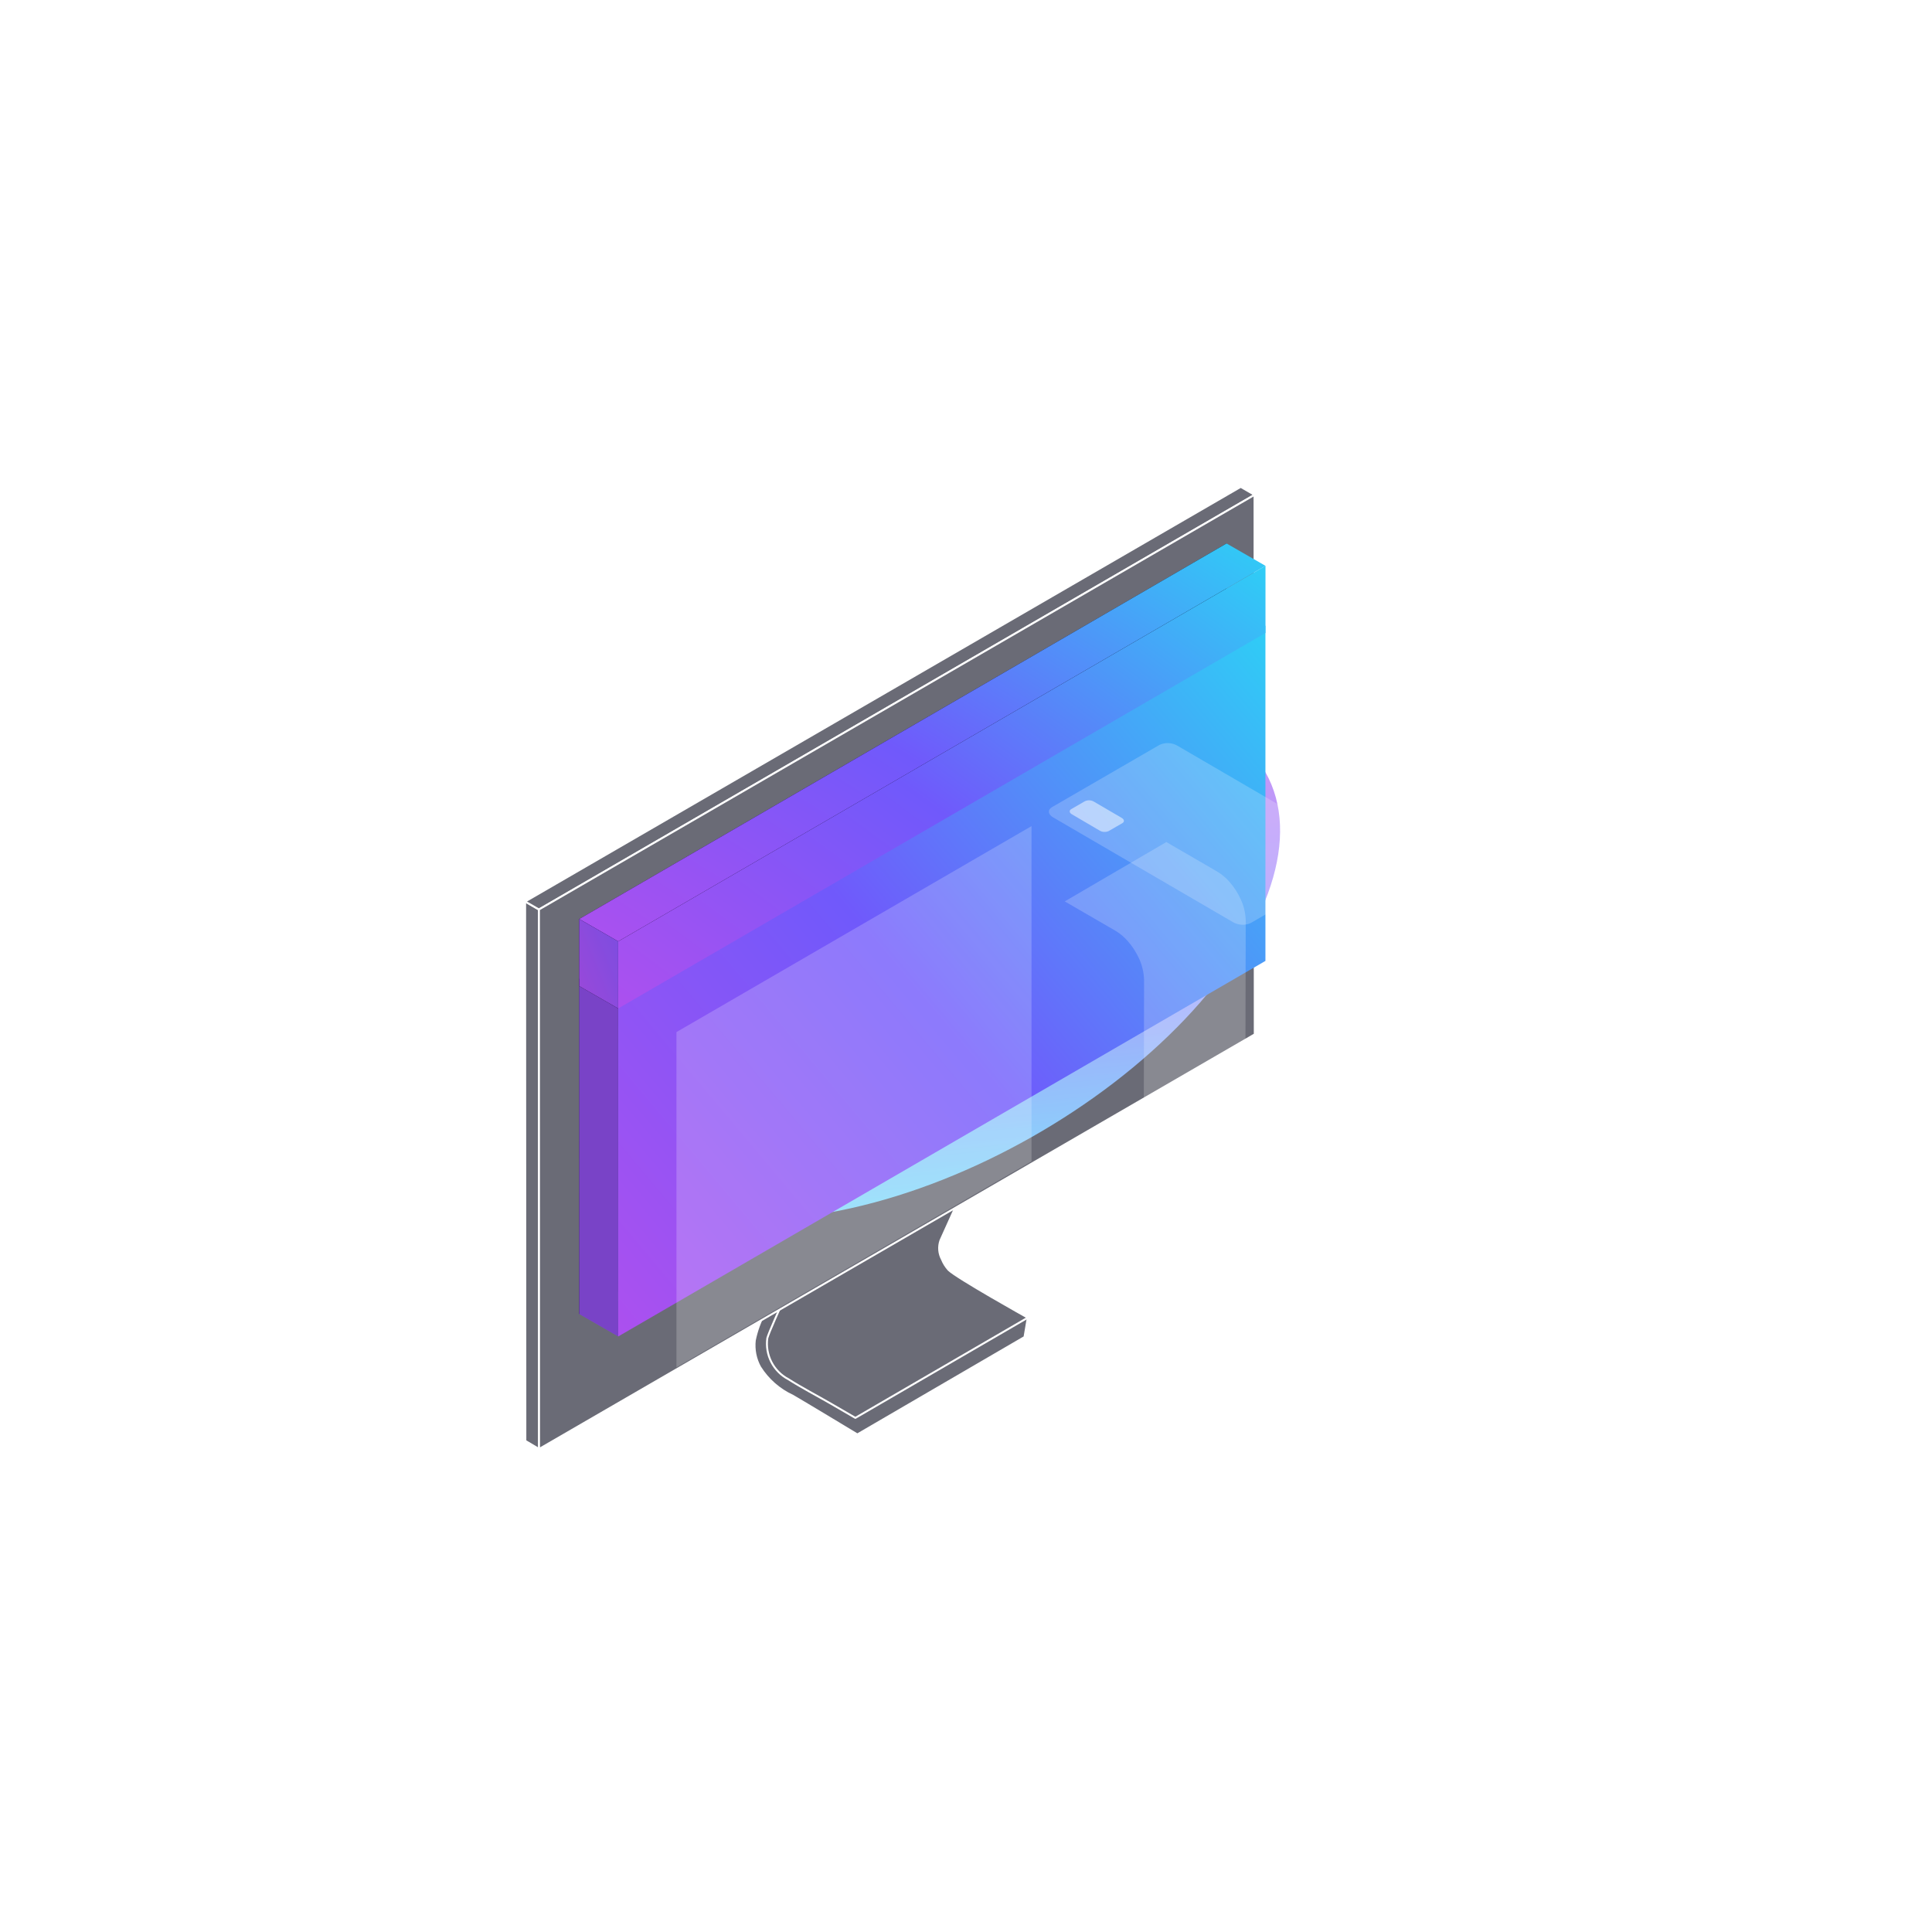 <svg width="500" height="500" viewBox="0 0 500 500" fill="none" xmlns="http://www.w3.org/2000/svg">
<g opacity="0.6">
<path d="M265.99 341.014L209.823 318.397C209.715 317.01 209.715 315.618 209.823 314.232L209.641 306.602C209.641 301.251 209.278 295.932 208.975 290.581C208.975 290.125 208.792 289.487 208.308 289.456C207.823 289.426 207.611 290.156 207.611 290.703V311.83C207.788 314.015 207.499 316.212 206.763 318.275C203.733 324.75 200.886 333.231 197.977 339.706C196.744 341.951 195.856 344.37 195.342 346.881C195.076 349.267 195.552 351.677 196.705 353.781C198.753 357.037 201.7 359.624 205.188 361.229C207.975 362.84 221.88 371.23 221.88 371.23L265.142 346.029L265.99 341.014Z" fill="#07091B" stroke="white" stroke-width="0.5" stroke-linecap="round" stroke-linejoin="round"/>
<path d="M265.99 341.013C265.99 341.013 247.54 330.708 245.48 328.641C244.76 327.846 244.187 326.93 243.784 325.935C243.379 325.188 243.134 324.363 243.066 323.515C242.998 322.667 243.108 321.813 243.39 321.011L255.508 294.138V293.682V267.508C255.503 267.205 255.442 266.906 255.326 266.626C255.21 266.388 255.068 266.164 254.902 265.958C254.736 265.788 254.554 265.635 254.357 265.502C254.236 265.438 254.1 265.404 253.963 265.404C253.826 265.404 253.691 265.438 253.57 265.502L209.065 291.432C209.184 291.36 209.32 291.321 209.459 291.321C209.598 291.321 209.734 291.36 209.853 291.432C210.054 291.547 210.238 291.69 210.399 291.858C210.558 292.08 210.699 292.313 210.822 292.557C210.943 292.835 211.005 293.135 211.004 293.438L210.701 318.731V319.217C208.974 323.078 199.34 343.536 198.583 346.303C198.285 348.424 198.649 350.586 199.626 352.492C200.602 354.397 202.143 355.952 204.036 356.942C207.581 359.192 211.338 361.138 214.973 363.235L221.365 366.944L265.99 341.013Z" fill="#07091B" stroke="white" stroke-width="0.5" stroke-linecap="round" stroke-linejoin="round"/>
<path d="M139.507 375L135.963 372.902L135.902 233.309L139.477 235.376L139.507 375Z" fill="#07091B" stroke="white" stroke-width="0.5" stroke-linecap="round" stroke-linejoin="round"/>
<path d="M139.477 235.376L135.902 233.309L321.098 126L324.673 128.067L139.477 235.376Z" fill="#07091B" stroke="white" stroke-width="0.5" stroke-linecap="round" stroke-linejoin="round"/>
<path d="M324.673 128.067L324.733 267.69L139.507 375L139.477 235.376L324.673 128.067Z" fill="#07091B" stroke="white" stroke-width="0.5" stroke-linecap="round" stroke-linejoin="round"/>
<g style="mix-blend-mode:lighten" filter="url(#filter0_f_2732_137664)">
<ellipse cx="241.144" cy="248.82" rx="99.265" ry="52.291" transform="rotate(-29.515 241.144 248.82)" fill="url(#paint0_linear_2732_137664)"/>
</g>
</g>
<path d="M317.409 242.891L149.916 340.082V253.314L317.409 156.123V242.891Z" fill="#07091B"/>
<g style="mix-blend-mode:multiply">
<path d="M227.083 208.543V295.311L317.409 242.891V156.123L227.083 208.543Z" fill="#07091B"/>
</g>
<path d="M149.901 237.839V255.201L317.424 157.995V140.647L149.901 237.839Z" fill="#07091B"/>
<path d="M327.492 248.683L159.999 345.874V259.106L327.492 161.915V248.683Z" fill="url(#paint1_linear_2732_137664)"/>
<path d="M159.984 243.631V260.993L327.506 163.802V146.44L159.984 243.631Z" fill="url(#paint2_linear_2732_137664)"/>
<path opacity="0.2" d="M331.074 290.071L329.341 289.069C328.184 288.374 327.149 287.491 326.278 286.456C325.142 285.158 324.216 283.689 323.534 282.101C322.763 280.434 322.345 278.625 322.306 276.788L322.393 238.303C322.35 236.392 321.917 234.509 321.121 232.772C320.382 231.138 319.409 229.622 318.232 228.272C317.313 227.207 316.23 226.295 315.025 225.572L301.852 217.921L275.561 233.28L288.735 240.916C289.938 241.642 291.016 242.559 291.927 243.631C293.108 244.978 294.082 246.495 294.817 248.131C295.607 249.87 296.04 251.751 296.088 253.662L296.001 292.147C296.037 293.983 296.45 295.792 297.215 297.46C297.91 299.04 298.835 300.508 299.959 301.815C300.842 302.839 301.881 303.716 303.036 304.414L304.77 305.415C305.486 305.943 306.331 306.267 307.216 306.354C308.1 306.441 308.991 306.287 309.796 305.909L336.101 290.55C335.297 290.927 334.407 291.082 333.523 290.998C332.639 290.913 331.794 290.593 331.074 290.071V290.071Z" fill="white"/>
<path opacity="0.2" d="M314.26 284.366C313.547 284.872 312.98 285.559 312.617 286.358C312.254 287.156 312.108 288.036 312.194 288.91V301.525C312.187 302.463 311.929 303.381 311.449 304.185C310.969 304.989 310.284 305.65 309.464 306.098L336.332 290.898C337.075 290.371 337.666 289.656 338.044 288.824C338.423 287.993 338.574 287.076 338.485 286.166V273.551C338.399 272.677 338.545 271.797 338.907 270.999C339.27 270.2 339.837 269.513 340.551 269.007L314.26 284.366Z" fill="white"/>
<path opacity="0.2" d="M345.563 269.181C344.818 268.637 343.941 268.303 343.025 268.214C342.108 268.124 341.184 268.283 340.348 268.672L314.26 284.365C315.024 283.908 315.903 283.682 316.792 283.713C317.68 283.743 318.542 284.03 319.273 284.539L343.83 298.781L370.135 283.422L345.563 269.181Z" fill="white"/>
<path opacity="0.2" d="M304.683 192.967L351.24 220.113C352.583 220.883 352.684 222.059 351.558 222.741L323.678 238.884C322.959 239.208 322.174 239.358 321.387 239.323C320.599 239.287 319.831 239.068 319.143 238.681L272.542 211.534C271.199 210.764 271.098 209.589 272.224 208.906L300.104 192.763C300.829 192.432 301.622 192.278 302.418 192.314C303.213 192.349 303.989 192.573 304.683 192.967V192.967Z" fill="white"/>
<path opacity="0.5" d="M346.314 220.578C346.483 220.658 346.632 220.775 346.749 220.921C346.867 221.067 346.95 221.237 346.993 221.42C346.999 221.585 346.955 221.748 346.867 221.888C346.779 222.027 346.652 222.137 346.502 222.204L344.667 223.264C344.224 223.467 343.739 223.562 343.253 223.542C342.766 223.521 342.29 223.386 341.865 223.148L335.177 219.272C335.009 219.19 334.862 219.072 334.744 218.926C334.627 218.781 334.543 218.611 334.498 218.43C334.493 218.265 334.537 218.102 334.624 217.962C334.712 217.822 334.839 217.712 334.989 217.646L336.824 216.571C337.268 216.372 337.752 216.278 338.239 216.299C338.725 216.319 339.2 216.452 339.626 216.688L346.314 220.578Z" fill="white"/>
<path opacity="0.5" d="M277.396 210.735L284.619 214.974C284.969 215.172 285.36 215.284 285.762 215.301C286.163 215.319 286.563 215.242 286.93 215.076L290.469 213.029C291.061 212.681 290.989 212.086 290.31 211.679L283.087 207.455C282.738 207.254 282.346 207.14 281.944 207.123C281.542 207.105 281.141 207.184 280.776 207.353L277.237 209.4C276.645 209.748 276.717 210.344 277.396 210.735Z" fill="white"/>
<path d="M317.424 140.647L327.506 146.44L159.984 243.631L149.901 237.839L317.424 140.647Z" fill="url(#paint3_linear_2732_137664)"/>
<path d="M159.999 345.874L149.916 340.082L149.901 255.201L159.984 260.993L159.999 345.874Z" fill="#9653F3"/>
<path d="M149.901 237.839V255.201L159.984 260.993V243.631L149.901 237.839Z" fill="url(#paint4_linear_2732_137664)"/>
<g style="mix-blend-mode:overlay">
<path opacity="0.2" d="M159.999 345.874L149.916 340.082L149.901 255.201L159.984 260.993L159.999 345.874Z" fill="#07091B"/>
<path opacity="0.1" d="M149.901 237.839V255.201L159.984 260.993V243.631L149.901 237.839Z" fill="#07091B"/>
</g>
<path opacity="0.2" d="M175.065 267.105V353.873L266.952 300.567V213.799L175.065 267.105Z" fill="white"/>
<defs>
<filter id="filter0_f_2732_137664" x="50.978" y="82.02" width="380.332" height="333.6" filterUnits="userSpaceOnUse" color-interpolation-filters="sRGB">
<feFlood flood-opacity="0" result="BackgroundImageFix"/>
<feBlend mode="normal" in="SourceGraphic" in2="BackgroundImageFix" result="shape"/>
<feGaussianBlur stdDeviation="50" result="effect1_foregroundBlur_2732_137664"/>
</filter>
<linearGradient id="paint0_linear_2732_137664" x1="283.384" y1="204.317" x2="232.697" y2="320.256" gradientUnits="userSpaceOnUse">
<stop stop-color="#AC50EF"/>
<stop offset="0.469" stop-color="#7059FB"/>
<stop offset="1" stop-color="#2ECFF6"/>
</linearGradient>
<linearGradient id="paint1_linear_2732_137664" x1="159.999" y1="345.874" x2="350.232" y2="186.229" gradientUnits="userSpaceOnUse">
<stop stop-color="#AC50EF"/>
<stop offset="0.469" stop-color="#7059FB"/>
<stop offset="1" stop-color="#2ECFF6"/>
</linearGradient>
<linearGradient id="paint2_linear_2732_137664" x1="159.984" y1="260.993" x2="275.101" y2="105.828" gradientUnits="userSpaceOnUse">
<stop stop-color="#AC50EF"/>
<stop offset="0.469" stop-color="#7059FB"/>
<stop offset="1" stop-color="#2ECFF6"/>
</linearGradient>
<linearGradient id="paint3_linear_2732_137664" x1="149.901" y1="243.631" x2="247.38" y2="88.682" gradientUnits="userSpaceOnUse">
<stop stop-color="#AC50EF"/>
<stop offset="0.469" stop-color="#7059FB"/>
<stop offset="1" stop-color="#2ECFF6"/>
</linearGradient>
<linearGradient id="paint4_linear_2732_137664" x1="149.901" y1="260.993" x2="209.096" y2="236.898" gradientUnits="userSpaceOnUse">
<stop stop-color="#AC50EF"/>
<stop offset="0.469" stop-color="#7059FB"/>
<stop offset="1" stop-color="#2ECFF6"/>
</linearGradient>
</defs>
</svg>
